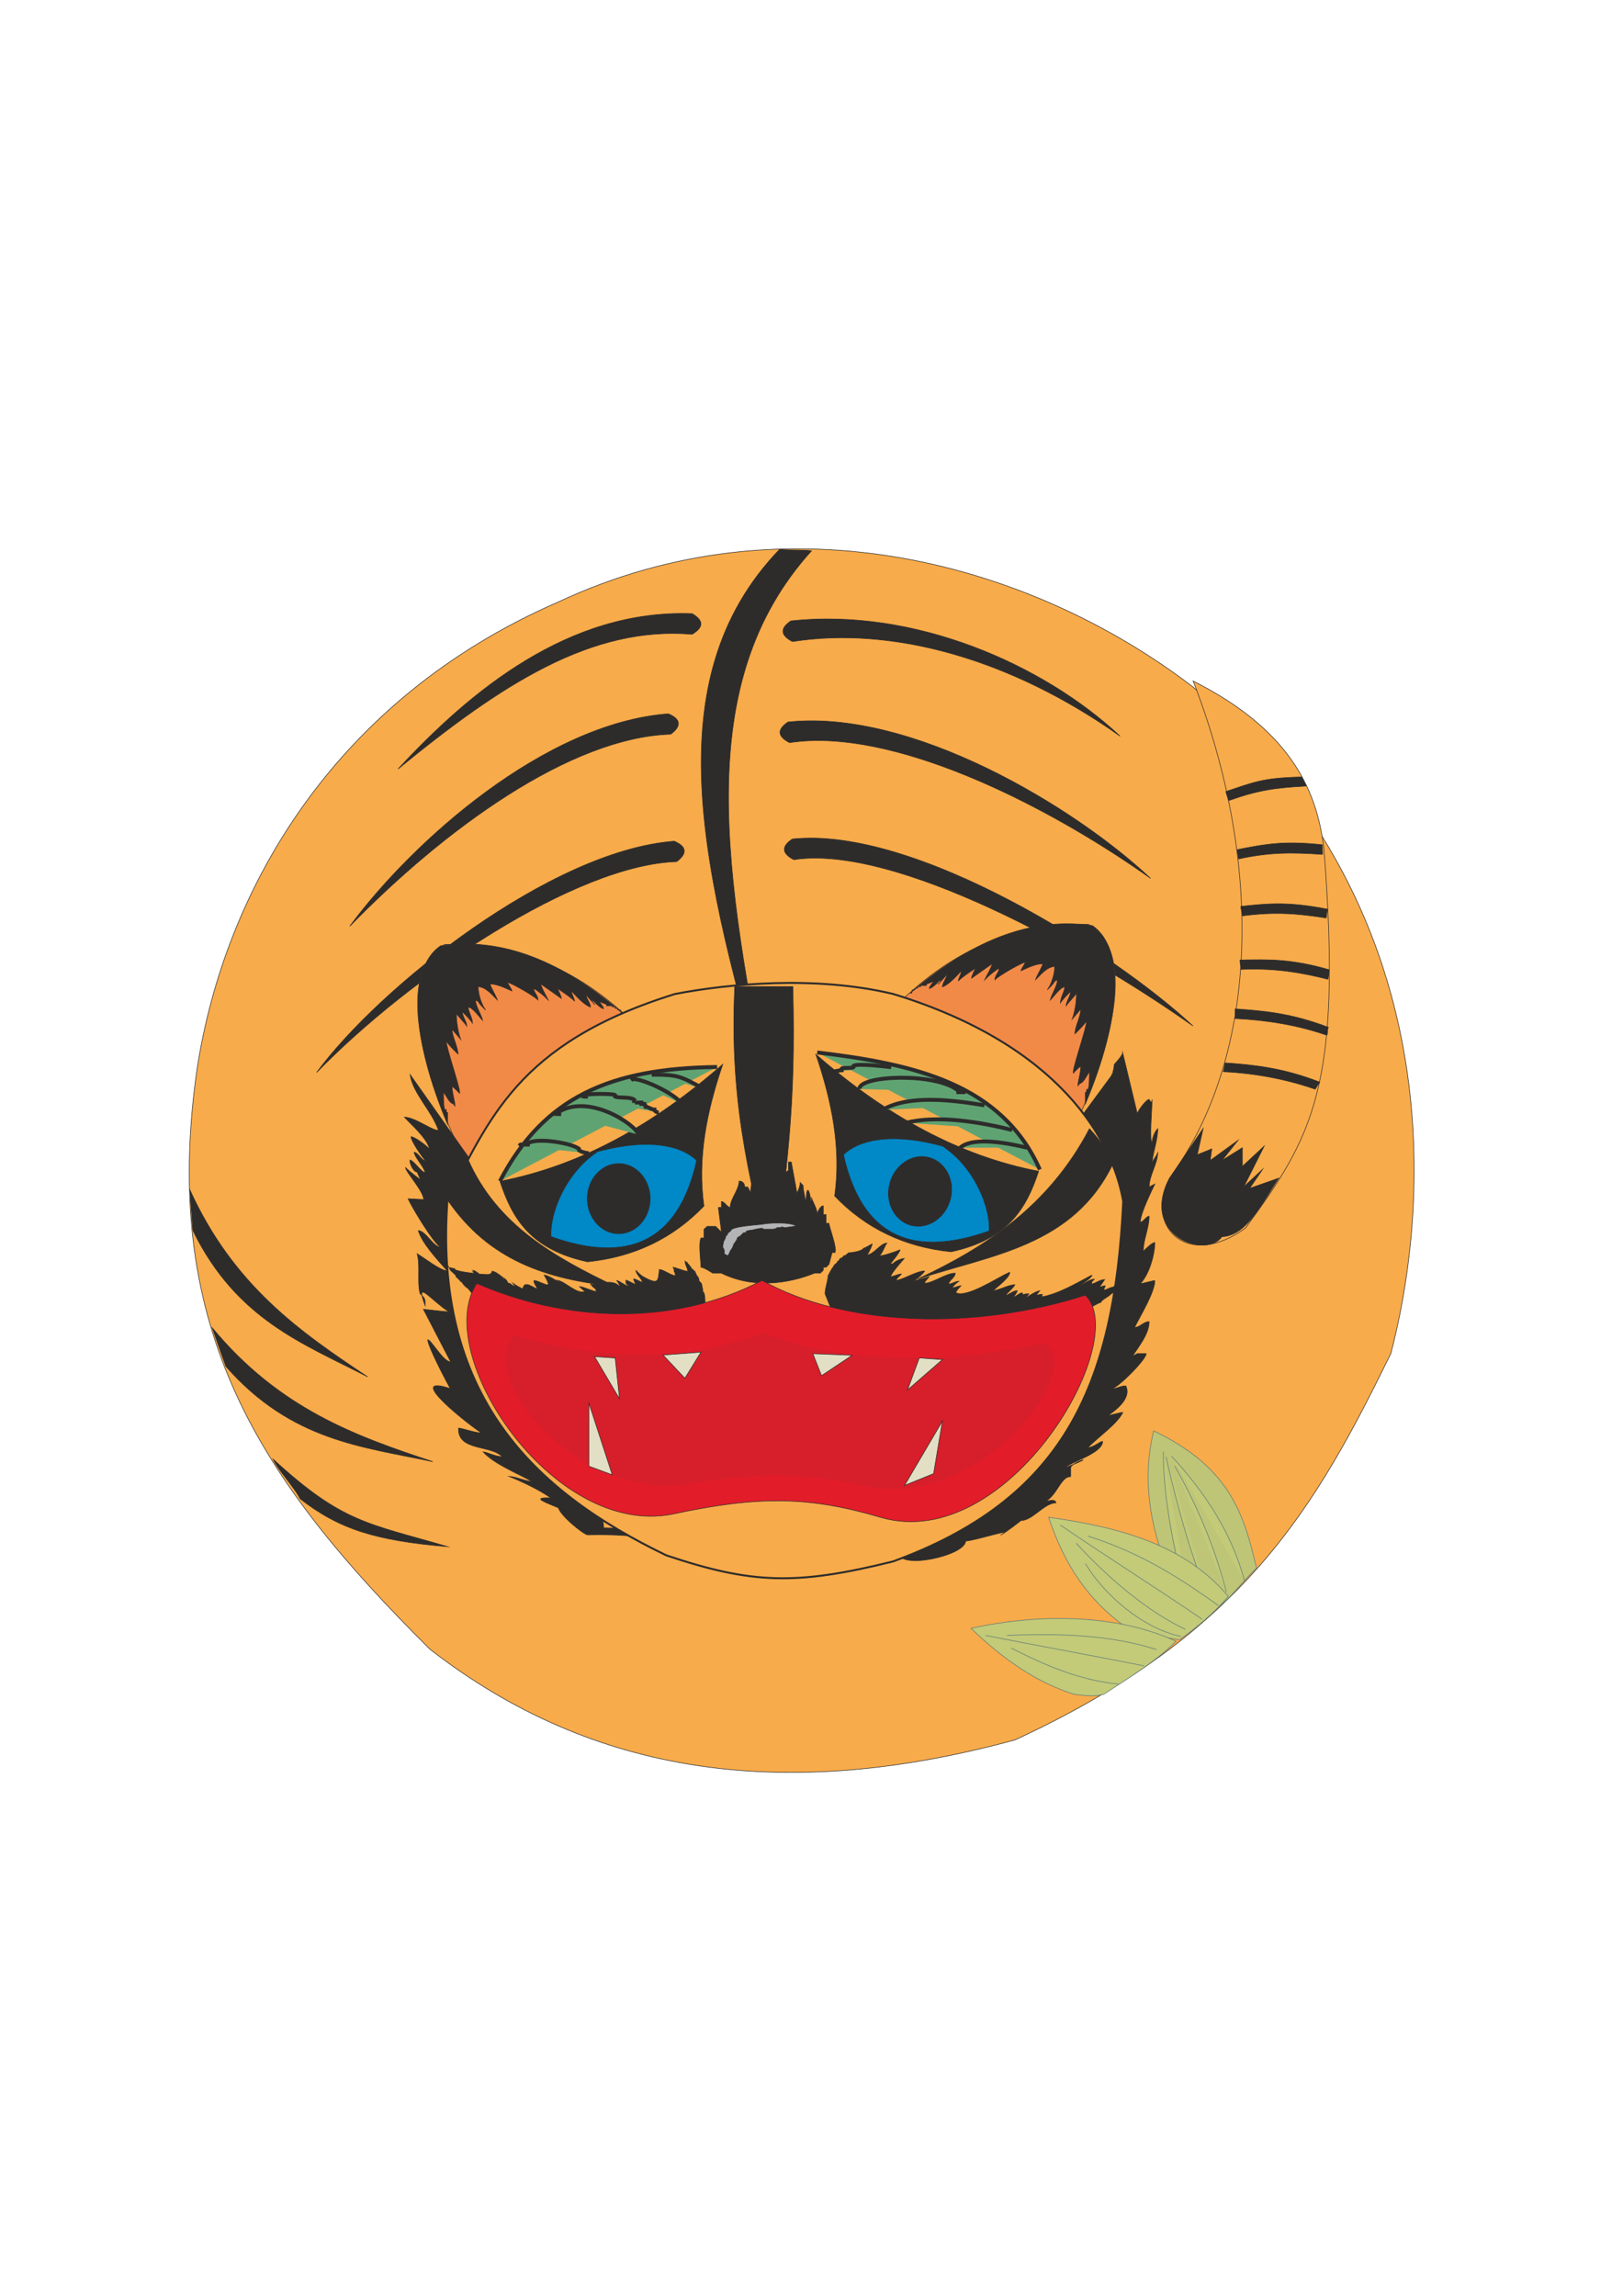 <?xml version="1.0" encoding="utf-8"?>
<!-- Created by UniConvertor 2.0rc4 (https://sk1project.net/) -->
<svg xmlns="http://www.w3.org/2000/svg" height="841.89pt" viewBox="0 0 595.276 841.89" width="595.276pt" version="1.1" xmlns:xlink="http://www.w3.org/1999/xlink" id="13bfa640-f613-11ea-b97d-dcc15c148e23">

<g>
	<g>
		<path style="stroke:#2d2c2b;stroke-width:0.216;stroke-miterlimit:10.433;fill:#f8ab4a;" d="M 437.534,251.889 C 379.214,207.249 289.574,181.041 204.686,220.785 122.894,256.353 82.286,325.905 72.206,392.505 58.598,488.049 95.966,543.417 157.67,604.761 217.862,651.561 288.71,660.849 372.302,638.025 457.046,598.929 483.038,551.481 510.11,496.401 522.134,450.609 536.606,337.209 437.534,251.889 L 437.534,251.889 Z" />
		<path style="stroke:#2d2c2b;stroke-width:0.216;stroke-miterlimit:10.433;fill:#f8ab4a;" d="M 437.606,249.729 C 471.014,266.577 483.11,287.529 485.63,311.937 492.398,398.625 481.31,416.769 456.83,450.321 435.662,465.729 419.678,450.105 428.966,432.033 462.806,385.809 462.806,314.457 437.606,249.729 L 437.606,249.729 Z" />
		<path style="stroke:#2d2c2b;stroke-width:0.216;stroke-miterlimit:10.433;fill:#2d2c2b;" d="M 285.902,201.489 C 239.75,249.513 257.246,319.857 282.734,406.401 265.454,319.425 253.646,250.665 297.638,201.993 294.47,201.561 289.142,201.849 285.902,201.489 L 285.902,201.489 Z" />
		<path style="stroke:#2d2c2b;stroke-width:0.216;stroke-miterlimit:10.433;fill:#2d2c2b;" d="M 253.862,225.033 C 208.502,223.305 172.286,253.617 146.006,281.985 184.166,250.737 216.998,229.497 253.862,232.593 258.182,230.001 258.11,227.481 253.862,225.033 L 253.862,225.033 Z" />
		<path style="stroke:#2d2c2b;stroke-width:0.216;stroke-miterlimit:10.433;fill:#2d2c2b;" d="M 290.078,227.697 C 335.222,222.801 382.598,243.537 410.822,269.961 370.574,241.449 327.158,229.569 290.654,235.257 286.19,232.953 286.046,230.433 290.078,227.697 L 290.078,227.697 Z" />
		<path style="stroke:#2d2c2b;stroke-width:0.216;stroke-miterlimit:10.433;fill:#2d2c2b;" d="M 288.998,264.777 C 334.142,259.881 393.758,295.593 421.982,322.089 381.734,293.577 326.078,266.649 289.574,272.337 285.11,270.033 284.966,267.513 288.998,264.777 L 288.998,264.777 Z" />
		<path style="stroke:#2d2c2b;stroke-width:0.216;stroke-miterlimit:10.433;fill:#2d2c2b;" d="M 290.582,307.689 C 335.726,302.793 409.31,349.809 437.534,376.233 397.286,347.721 327.662,309.561 291.158,315.249 286.694,312.945 286.55,310.425 290.582,307.689 L 290.582,307.689 Z" />
		<path style="stroke:#2d2c2b;stroke-width:0.216;stroke-miterlimit:10.433;fill:#2d2c2b;" d="M 245.15,261.753 C 199.862,265.137 151.262,308.553 128.294,339.657 162.71,304.305 209.006,270.393 246.014,269.241 250.046,266.217 249.686,263.697 245.15,261.753 L 245.15,261.753 Z" />
		<path style="stroke:#2d2c2b;stroke-width:0.216;stroke-miterlimit:10.433;fill:#2d2c2b;" d="M 247.31,308.481 C 202.022,311.865 139.022,362.121 116.126,393.297 150.47,357.945 211.166,317.121 248.174,315.969 252.206,312.945 251.846,310.425 247.31,308.481 L 247.31,308.481 Z" />
		<path style="stroke:#2d2c2b;stroke-width:0.216;stroke-miterlimit:10.433;fill:#2d2c2b;" d="M 428.966,432.033 C 417.878,452.985 442.142,461.841 448.19,453.489 457.262,453.129 462.734,441.393 468.998,432.033 L 458.342,435.777 463.094,428.793 456.182,435.201 463.67,420.297 455.678,427.713 455.678,420.873 448.19,425.553 454.094,418.137 443.87,425.553 444.446,421.305 439.118,423.465 441.278,413.817 C 437.174,419.937 433.07,425.985 428.966,432.033 L 428.966,432.033 Z" />
		<path style="stroke:#2d2c2b;stroke-width:0.216;stroke-miterlimit:10.433;fill:#2d2c2b;" d="M 449.342,389.769 C 459.854,390.489 470.51,391.569 484.046,396.825 483.47,397.617 482.894,398.553 482.39,399.417 471.806,395.745 460.574,393.585 448.694,393.009 448.91,391.929 449.126,390.849 449.342,389.769 L 449.342,389.769 Z" />
		<path style="stroke:#2d2c2b;stroke-width:0.216;stroke-miterlimit:10.433;fill:#2d2c2b;" d="M 453.086,369.969 C 463.598,370.689 473.678,371.553 487.214,376.737 486.638,377.601 487.214,378.753 486.638,379.617 476.054,375.945 464.822,374.073 453.014,373.497 453.158,372.345 452.87,371.049 453.086,369.969 L 453.086,369.969 Z" />
		<path style="stroke:#2d2c2b;stroke-width:0.216;stroke-miterlimit:10.433;fill:#2d2c2b;" d="M 454.814,352.041 C 465.398,351.825 473.678,351.609 487.574,355.641 L 487.07,359.097 C 476.198,356.361 466.982,354.993 455.102,355.497 455.174,354.345 454.742,353.049 454.814,352.041 L 454.814,352.041 Z" />
		<path style="stroke:#2d2c2b;stroke-width:0.216;stroke-miterlimit:10.433;fill:#2d2c2b;" d="M 455.102,332.385 C 465.614,331.233 472.67,330.657 486.854,333.393 L 486.422,336.633 C 475.406,334.905 467.486,334.329 455.678,335.841 455.678,334.689 455.102,333.465 455.102,332.385 L 455.102,332.385 Z" />
		<path style="stroke:#2d2c2b;stroke-width:0.216;stroke-miterlimit:10.433;fill:#2d2c2b;" d="M 453.734,311.577 C 464.102,309.561 470.582,308.265 484.982,309.777 L 485.054,313.305 C 473.894,312.585 465.974,312.441 454.31,314.961 454.238,313.881 453.806,312.657 453.734,311.577 L 453.734,311.577 Z" />
		<path style="stroke:#2d2c2b;stroke-width:0.216;stroke-miterlimit:10.433;fill:#2d2c2b;" d="M 449.63,290.265 C 459.638,286.953 463.022,285.225 477.422,284.937 L 479.078,288.249 C 467.918,288.897 461.798,289.617 450.638,293.577 450.35,292.497 449.846,291.345 449.63,290.265 L 449.63,290.265 Z" />
		<path style="stroke:#2d2c2b;stroke-width:0.216;stroke-miterlimit:10.433;fill:#2d2c2b;" d="M 69.614,436.281 C 85.598,471.417 110.006,488.409 134.846,504.897 111.446,492.801 86.75,483.945 70.766,451.257 70.334,446.289 69.974,441.249 69.614,436.281 L 69.614,436.281 Z" />
		<path style="stroke:#2d2c2b;stroke-width:0.216;stroke-miterlimit:10.433;fill:#2d2c2b;" d="M 77.822,486.897 C 102.446,516.633 130.454,526.641 158.75,536.001 132.974,530.529 106.838,528.369 82.862,501.081 81.134,496.329 79.478,491.577 77.822,486.897 L 77.822,486.897 Z" />
		<path style="stroke:#2d2c2b;stroke-width:0.216;stroke-miterlimit:10.433;fill:#2d2c2b;" d="M 100.142,535.065 C 125.558,558.393 134.63,558.537 164.222,567.177 137.942,564.945 124.478,560.841 110.078,549.609 107.846,545.145 102.302,539.601 100.142,535.065 L 100.142,535.065 Z" />
		<g>
			<path style="stroke:#2d2c2b;stroke-width:0.216;stroke-miterlimit:10.433;fill:#f28a47;" d="M 243.134,387.033 C 220.742,359.241 194.102,345.705 163.07,346.353 140.606,358.881 160.91,411.297 179.054,440.673 200.438,422.745 221.822,404.889 243.134,387.033 L 243.134,387.033 Z" />
			<path style="stroke:#2d2c2b;stroke-width:0.216;stroke-miterlimit:10.433;fill:#2d2c2b;" d="M 228.302,371.553 C 209.87,355.713 187.334,343.041 161.558,346.857 149.462,355.137 151.046,381.273 164.15,412.233 L 164.15,407.985 163.646,407.985 C 164.15,407.985 163.646,407.985 163.646,406.905 L 163.142,406.905 C 162.638,405.825 162.638,401.577 162.638,400.497 163.646,401.577 164.798,404.745 166.382,404.745 166.382,405.825 166.886,404.745 166.886,405.825 166.886,403.665 165.806,401.001 165.806,398.337 165.806,398.337 168.47,400.497 168.47,401.001 169.55,401.001 163.646,384.369 163.646,381.705 164.15,382.785 166.886,385.449 167.966,386.529 167.966,383.865 165.806,380.121 165.806,377.457 L 168.974,381.129 C 167.966,378.465 167.39,374.721 167.39,371.553 167.39,372.057 170.63,375.225 171.206,376.305 171.206,374.721 169.55,372.633 169.55,370.977 170.63,372.057 172.79,374.217 173.294,375.225 173.294,373.137 171.71,370.977 171.71,369.321 173.294,369.321 175.958,373.137 177.038,374.217 176.534,372.057 174.374,368.817 174.374,366.729 L 175.382,367.233 C 175.958,368.313 177.038,369.321 178.118,370.401 176.534,368.313 175.382,364.497 175.382,361.833 178.118,361.833 180.782,365.073 182.438,366.729 181.862,365.073 180.206,362.409 179.702,360.825 182.438,360.825 185.534,362.409 187.766,363.417 187.766,362.913 186.614,361.329 186.11,360.249 187.19,360.249 195.758,365.073 197.342,366.729 197.342,365.073 195.758,363.993 195.758,362.409 197.342,363.417 199.502,365.073 201.086,366.729 200.582,365.649 198.35,361.833 198.35,360.825 L 205.91,366.153 C 205.91,365.649 204.83,362.913 204.254,362.409 205.334,362.913 210.734,366.729 210.734,367.233 210.734,366.153 209.582,364.497 209.582,363.417 211.238,365.073 213.902,368.313 216.566,369.321 216.566,367.737 214.91,366.153 214.91,364.497 214.91,365.073 217.646,367.737 218.15,368.313 217.646,368.313 217.142,366.729 217.142,366.153 217.142,366.729 220.31,369.897 221.39,369.897 221.39,369.321 219.734,367.233 219.734,367.233 L 222.47,368.313 222.47,368.817 224.558,368.817 224.558,369.321 C 224.558,368.817 224.558,369.321 225.638,369.321 L 225.638,369.897 C 225.638,369.321 225.638,369.897 226.646,369.897 L 226.646,370.401 227.798,370.401 C 226.646,370.401 227.798,370.401 227.798,371.553 L 228.302,371.553 Z" />
		</g>
		<g>
			<path style="stroke:#2d2c2b;stroke-width:0.216;stroke-miterlimit:10.433;fill:#f28a47;" d="M 319.094,379.617 C 341.486,351.825 368.126,338.289 399.158,338.937 421.622,351.465 401.318,403.881 383.174,433.257 361.79,415.401 340.406,397.473 319.094,379.617 L 319.094,379.617 Z" />
			<path style="stroke:#2d2c2b;stroke-width:0.216;stroke-miterlimit:10.433;fill:#2d2c2b;" d="M 333.926,364.137 C 352.358,348.297 374.894,335.625 400.67,339.441 412.766,347.721 411.182,373.857 398.078,404.817 L 398.078,400.569 398.582,400.569 C 398.078,400.569 398.582,400.569 398.582,399.489 L 399.086,399.489 C 399.59,398.409 399.59,394.161 399.59,393.081 398.582,394.161 397.43,397.329 395.846,397.329 395.846,398.409 395.342,397.329 395.342,398.409 395.342,396.249 396.422,393.585 396.422,390.921 396.422,390.921 393.758,393.081 393.758,393.585 392.678,393.585 398.582,376.953 398.582,374.289 398.078,375.369 395.342,378.033 394.262,379.113 394.262,376.449 396.422,372.705 396.422,370.041 L 393.254,373.713 C 394.262,371.049 394.838,367.305 394.838,364.137 394.838,364.641 391.598,367.809 391.022,368.889 391.022,367.305 392.678,365.217 392.678,363.561 391.598,364.641 389.438,366.801 388.934,367.809 388.934,365.721 390.518,363.561 390.518,361.905 388.934,361.905 386.27,365.721 385.19,366.801 385.694,364.641 387.854,361.401 387.854,359.313 L 386.846,359.817 C 386.27,360.897 385.19,361.905 384.11,362.985 385.694,360.897 386.846,357.081 386.846,354.417 384.11,354.417 381.446,357.657 379.79,359.313 380.366,357.657 382.022,354.993 382.526,353.409 379.79,353.409 376.694,354.993 374.462,356.001 374.462,355.497 375.614,353.913 376.118,352.833 375.038,352.833 366.47,357.657 364.886,359.313 364.886,357.657 366.47,356.577 366.47,354.993 364.886,356.001 362.726,357.657 361.142,359.313 361.646,358.233 363.878,354.417 363.878,353.409 L 356.318,358.737 C 356.318,358.233 357.398,355.497 357.974,354.993 356.894,355.497 351.494,359.313 351.494,359.817 351.494,358.737 352.646,357.081 352.646,356.001 350.99,357.657 348.326,360.897 345.662,361.905 345.662,360.321 347.318,358.737 347.318,357.081 347.318,357.657 344.582,360.321 344.078,360.897 344.582,360.897 345.086,359.313 345.086,358.737 345.086,359.313 341.918,362.481 340.838,362.481 340.838,361.905 342.494,359.817 342.494,359.817 L 339.758,360.897 339.758,361.401 337.67,361.401 337.67,361.905 C 337.67,361.401 337.67,361.905 336.59,361.905 L 336.59,362.481 C 336.59,361.905 336.59,362.481 335.582,362.481 L 335.582,362.985 334.43,362.985 C 335.582,362.985 334.43,362.985 334.43,364.137 L 333.926,364.137 Z" />
		</g>
		<path style="stroke:#2d2c2b;stroke-width:0.216;stroke-miterlimit:10.433;fill:#2d2c2b;" d="M 174.374,427.929 L 150.398,394.017 C 151.478,401.145 158.318,407.193 160.838,414.537 157.958,414.393 152.558,409.857 148.31,409.641 150.974,412.593 156.446,417.129 157.598,421.449 156.302,420.009 152.198,416.913 150.758,416.841 150.686,418.281 154.646,424.113 156.086,425.625 154.646,425.625 153.278,422.601 151.91,422.529 151.838,424.041 155.942,428.505 155.87,429.945 154.43,429.873 151.766,425.481 150.326,425.409 150.254,426.777 151.622,429.729 152.99,429.801 L 154.286,432.681 C 154.286,432.681 150.182,429.657 148.742,428.145 148.67,429.585 155.51,437.001 155.366,439.881 L 149.678,439.593 C 150.974,442.545 158.894,455.793 161.63,457.377 158.822,457.233 156.23,451.401 153.422,451.257 154.646,455.577 159.974,461.553 164.078,466.017 161.27,465.873 155.726,461.337 152.99,459.753 154.214,464.145 152.918,470.049 154.07,474.369 155.51,475.881 156.086,475.953 155.942,478.833 152.126,468.609 157.742,476.529 164.654,481.065 161.774,480.921 156.734,480.201 155.294,480.129 L 165.302,499.425 C 162.422,499.281 158.246,491.361 156.878,491.289 156.734,494.241 171.206,521.097 166.022,509.505 146.222,502.593 173.87,523.977 176.678,525.489 173.798,525.345 169.622,523.761 168.182,523.689 167.75,532.257 180.134,529.737 184.166,534.201 181.358,534.057 178.622,532.473 177.182,532.401 181.214,536.865 189.638,540.177 195.11,543.273 192.302,543.129 189.566,541.545 186.686,541.401 190.862,543.057 197.846,546.297 202.022,549.321 192.014,548.889 204.686,552.273 210.23,555.441 208.862,553.929 206.126,552.345 204.686,552.273 204.542,555.153 214.118,562.785 215.558,562.857 215.558,562.857 234.998,562.209 239.102,565.233 L 239.03,566.673 C 239.102,565.233 239.03,566.673 241.838,566.817 L 241.766,568.257 C 243.134,568.329 251.63,570.201 251.558,571.569 244.43,571.209 235.07,560.769 227.87,560.481 227.87,560.481 222.758,560.265 221.39,560.265 221.606,555.945 217.862,553.353 217.574,550.257 L 210.518,549.753 C 186.398,517.641 179.774,466.233 174.374,427.929 L 174.374,427.929 Z" />
		<path style="stroke:#2d2c2b;stroke-width:0.216;stroke-miterlimit:10.433;fill:#2d2c2b;" d="M 345.59,553.281 C 345.59,552.201 339.182,560.841 338.102,560.841 338.102,562.929 329.606,569.337 329.606,569.337 329.606,575.817 354.158,570.417 354.158,565.089 357.398,565.089 373.382,559.761 366.974,562.929 369.134,561.849 374.462,557.601 374.462,557.601 L 374.462,557.601 C 378.71,557.601 383.03,551.121 387.278,551.121 387.278,549.033 381.95,551.121 380.87,551.121 387.278,551.121 388.358,541.473 392.678,541.473 L 392.678,538.305 C 392.678,536.145 404.414,532.905 390.446,538.305 392.678,536.145 404.414,532.905 404.414,528.585 403.334,528.585 401.174,530.817 399.014,530.817 403.334,526.497 409.742,522.177 411.83,517.929 410.822,517.929 407.582,519.009 406.502,519.009 409.742,516.777 415.07,512.529 412.91,508.209 410.822,508.209 409.742,509.289 407.582,509.289 409.742,509.289 420.398,498.561 420.398,496.401 L 417.158,496.401 415.07,497.481 C 415.07,499.641 413.99,497.481 413.99,499.641 416.15,495.393 421.478,489.993 421.478,484.665 419.318,484.665 418.238,486.753 416.15,486.753 418.238,482.505 423.566,473.865 423.566,469.617 422.558,469.617 419.318,470.697 418.238,470.697 421.478,467.457 423.566,459.969 423.566,455.649 422.558,455.649 420.398,457.809 419.318,458.889 419.318,454.569 421.478,450.321 421.478,446.001 420.398,446.001 419.318,448.161 418.238,448.161 418.238,444.921 422.558,436.353 423.566,434.193 L 421.478,435.273 C 421.478,431.025 424.646,426.705 424.646,422.457 424.646,423.537 422.558,425.625 422.558,426.705 422.558,423.537 424.646,418.209 424.646,413.889 423.566,414.969 422.558,417.129 422.558,419.289 421.478,418.209 422.558,406.401 422.558,403.161 422.558,405.321 421.478,403.161 421.478,403.161 420.398,403.161 417.158,407.481 417.158,408.489 L 411.758,386.025 C 411.758,387.105 408.662,390.345 408.662,390.345 408.662,392.433 407.51,394.665 408.662,392.433 408.662,392.433 407.51,394.665 407.51,394.665 L 394.19,412.737 C 393.614,467.313 377.846,515.553 345.59,553.281 L 345.59,553.281 Z" />
		<path style="stroke:#2d2c2b;stroke-width:0.72;stroke-miterlimit:10.433;fill:#f8ab4a;" d="M 164.15,439.521 C 179.342,411.369 189.278,382.569 247.598,364.497 267.038,360.753 299.078,357.657 327.59,364.497 388.862,383.217 408.158,418.353 411.974,440.601 408.734,509.649 389.15,549.969 327.59,572.577 292.022,581.433 275.678,580.857 244.358,570.345 195.542,546.801 158.75,511.521 164.15,439.521 L 164.15,439.521 Z" />
		<path style="stroke:#2d2c2b;stroke-width:0.216;stroke-miterlimit:10.433;fill:#2d2c2b;" d="M 269.486,361.761 C 267.686,400.785 273.374,428.361 283.886,467.961 288.278,427.641 292.022,407.769 290.798,361.761 283.67,361.761 276.614,361.761 269.486,361.761 L 269.486,361.761 Z" />
		<path style="stroke:#2d2c2b;stroke-width:0.216;stroke-miterlimit:10.433;fill:#2d2c2b;" d="M 171.638,425.121 L 164.15,440.025 C 179.342,462.345 200.87,469.185 225.638,471.705 203.39,461.049 182.222,449.241 171.638,425.121 L 171.638,425.121 Z" />
		<path style="stroke:#2d2c2b;stroke-width:0.216;stroke-miterlimit:10.433;fill:#2d2c2b;" d="M 298.718,466.881 C 289.502,470.625 276.398,472.713 264.59,466.881 L 261.422,466.881 C 261.422,466.881 258.182,464.721 257.102,464.721 257.102,462.561 256.094,456.153 257.102,453.993 L 258.182,453.993 258.182,450.825 259.334,449.745 262.502,449.745 264.59,451.833 C 264.59,450.825 263.51,443.841 263.51,442.761 L 264.59,442.761 264.59,440.601 C 265.742,440.601 266.75,442.761 267.83,442.761 267.83,439.593 271.07,436.353 271.07,433.113 273.158,433.113 273.158,435.273 273.158,435.273 L 274.238,435.273 275.318,437.361 C 275.318,434.193 277.478,422.889 279.566,420.801 L 280.646,420.801 281.726,429.297 C 283.886,429.297 283.886,436.785 285.974,436.785 L 285.974,432.537 C 287.054,432.537 288.134,429.297 289.214,429.297 L 289.214,426.129 290.222,426.129 292.382,437.937 C 292.382,436.785 293.462,435.705 293.462,433.617 L 294.542,434.697 C 294.542,436.785 295.622,440.025 295.622,442.185 295.622,431.457 297.638,437.937 297.638,444.345 L 297.638,439.017 C 297.638,440.025 299.798,443.265 299.798,445.425 299.798,444.345 300.878,442.185 301.958,442.185 L 301.958,445.425 302.966,445.425 302.966,448.593 304.046,448.593 C 304.046,449.745 307.286,458.313 306.206,459.321 L 305.198,459.321 304.046,463.641 302.966,464.721 301.958,464.721 301.958,465.801 300.878,466.881 296.63,466.881 C 296.63,465.801 296.63,466.881 298.718,466.881 L 298.718,466.881 Z" />
		<path style="stroke:#2d2c2b;stroke-width:0.216;stroke-miterlimit:10.433;fill:#b2b4b6;" d="M 265.094,457.233 C 265.094,456.441 265.382,455.865 265.382,455.073 265.886,455.073 266.174,453.129 266.462,452.913 L 266.75,452.913 266.75,452.409 C 266.966,452.409 267.254,451.905 267.254,451.545 266.966,452.409 267.254,451.905 267.758,451.545 L 268.046,451.329 C 268.046,449.673 278.198,449.169 279.494,448.953 281.942,448.377 290.51,448.089 292.094,449.673 290.726,449.673 288.854,450.177 287.558,450.177 287.558,449.961 286.766,449.961 286.478,449.961 L 286.478,450.177 284.894,450.177 284.894,450.537 284.03,450.537 284.03,450.753 279.854,450.753 279.854,450.537 C 279.278,450.177 276.038,451.041 276.038,451.041 275.534,451.041 273.95,451.329 273.662,451.545 L 273.662,451.905 C 273.374,452.121 272.294,451.905 272.294,452.625 271.79,452.625 271.574,453.489 270.998,453.489 L 270.71,453.705 270.422,453.993 C 270.422,454.281 269.918,455.361 269.702,455.361 269.702,455.577 269.342,456.081 269.126,456.081 L 269.126,456.657 268.838,456.657 C 269.126,456.657 268.838,456.657 268.838,457.233 L 268.622,457.233 C 268.838,457.233 268.622,457.233 268.622,457.737 L 268.334,457.737 C 268.622,457.737 268.334,457.737 268.334,458.313 L 268.046,458.313 C 268.046,458.529 267.254,459.897 267.254,460.113 L 266.966,460.401 266.75,460.401 C 266.75,460.401 265.886,459.897 265.67,459.897 L 265.67,458.313 265.382,458.313 C 265.67,458.313 265.382,458.313 265.382,457.737 L 265.094,457.737 265.094,457.233 Z" />
		<path style="stroke:#2d2c2b;stroke-width:0.216;stroke-miterlimit:10.433;fill:#2d2c2b;" d="M 302.606,474.441 C 302.606,472.209 303.686,469.833 303.686,467.889 303.686,467.889 305.27,464.721 305.774,464.433 305.774,463.641 307.142,463.353 307.142,462.633 307.358,462.633 307.934,462.057 307.934,461.769 L 308.222,461.481 308.438,461.265 C 308.222,461.481 308.438,461.265 309.014,461.265 309.014,460.689 309.59,460.689 309.59,460.401 309.014,460.689 309.59,460.689 310.094,460.401 310.094,460.185 311.174,459.681 311.174,459.393 312.47,459.393 316.214,458.817 316.718,457.737 317.87,457.449 319.094,456.441 319.958,456.153 319.958,456.441 318.374,460.185 317.87,460.185 320.462,460.185 322.91,455.865 325.286,455.865 324.494,456.729 323.414,460.401 322.334,460.401 322.91,460.977 329.03,458.817 330.11,458.313 330.11,459.105 326.87,463.137 326.366,463.641 326.366,463.641 327.158,463.353 327.662,463.353 327.95,462.633 330.614,461.481 331.694,461.481 330.614,462.633 326.654,467.169 326.654,468.177 327.374,468.177 329.606,467.169 330.614,467.169 330.326,467.673 328.742,468.753 328.742,469.545 331.694,469.041 336.23,466.089 339.11,466.089 339.11,466.593 335.438,469.833 334.646,470.121 336.23,469.257 339.11,468.753 340.766,468.177 340.478,468.753 339.11,469.833 339.11,470.625 342.638,470.337 346.886,466.881 350.342,466.881 350.342,468.537 347.966,469.545 347.966,470.841 349.262,470.841 350.342,469.833 351.71,469.833 350.918,470.337 349.622,471.489 349.262,472.209 350.342,472.209 351.71,471.489 352.502,471.489 351.998,471.993 350.63,473.289 350.63,474.081 354.662,476.025 365.822,468.537 369.638,466.881 369.638,466.881 370.142,466.593 370.358,466.593 370.358,468.537 365.606,471.993 364.238,473.289 366.686,473.073 369.854,471.129 372.23,471.129 371.51,472.497 369.638,473.793 368.774,475.161 370.142,474.657 371.726,473.289 373.094,473.289 373.094,473.793 372.014,475.449 371.51,475.665 372.518,475.665 373.886,474.081 374.966,474.081 375.686,476.745 373.094,474.441 377.342,474.441 377.054,475.161 375.686,476.241 374.966,476.745 376.838,475.665 379.214,473.793 381.374,473.289 376.838,479.481 377.054,474.657 382.382,474.657 376.838,479.481 377.054,474.657 382.382,475.161 382.166,475.161 381.878,475.665 381.59,475.665 388.07,474.657 395.198,470.337 400.31,467.673 L 400.526,467.673 C 399.806,469.257 396.854,470.337 396.278,471.705 397.07,470.841 400.022,469.041 401.39,469.041 401.39,469.041 400.814,469.833 400.526,469.833 400.526,470.337 400.31,470.625 400.31,470.841 401.39,470.841 403.478,469.257 404.846,469.257 404.558,469.257 404.558,469.545 404.558,469.257 404.558,469.257 404.558,469.545 405.134,469.257 L 403.262,471.993 C 403.766,471.993 404.558,471.489 405.35,471.489 405.35,471.993 404.846,472.497 404.846,473.073 405.854,473.073 407.222,471.993 408.302,471.993 408.302,471.489 411.254,471.129 411.254,470.625 411.542,470.625 412.046,470.625 412.046,470.337 L 412.046,470.841 C 411.254,470.841 408.806,474.081 407.51,474.441 407.222,475.161 403.766,476.745 403.766,477.609 403.262,477.609 401.606,478.617 400.814,478.977 395.99,480.561 387.71,483.801 382.67,483.801 382.958,483.513 383.462,482.937 383.75,482.937 L 333.782,489.705 305.486,481.569 302.606,474.441 Z" />
		<path style="stroke:#2d2c2b;stroke-width:0.216;stroke-miterlimit:10.433;fill:#2d2c2b;" d="M 254.654,486.753 C 258.47,487.185 259.262,476.241 258.11,473.937 L 257.894,473.937 C 257.678,473.289 257.678,470.913 256.886,470.841 257.678,473.289 257.678,470.913 256.958,470.265 256.382,470.193 256.31,469.113 256.31,468.825 L 256.022,468.753 C 256.094,468.537 256.166,468.033 255.59,467.961 255.59,467.457 254.942,466.809 254.942,466.233 254.438,466.233 254.222,465.369 253.718,465.297 L 253.502,465.009 C 253.502,464.721 253.286,464.433 252.998,464.433 253.07,463.857 252.71,464.361 252.782,463.785 252.494,463.785 252.062,463.209 252.062,462.921 251.774,462.921 251.27,462.633 251.27,462.273 251.126,463.641 252.35,465.153 252.206,466.233 250.55,466.017 248.03,464.865 246.878,464.721 247.094,465.081 247.31,465.657 247.238,466.161 247.526,466.521 247.742,467.313 247.67,467.817 245.798,467.601 243.71,465.729 241.838,465.513 241.334,469.761 241.694,471.417 235.79,468.105 234.998,467.673 233.846,466.449 233.27,465.873 233.126,467.169 235.646,469.113 235.574,470.193 234.71,470.049 233.486,469.113 232.406,468.969 232.334,469.257 232.766,470.337 233.342,470.409 232.334,469.257 232.766,470.337 233.27,470.985 232.19,470.841 230.678,469.617 229.526,469.473 229.526,469.977 229.67,470.553 229.67,470.841 229.958,470.841 230.246,471.129 230.462,471.417 229.886,471.993 227.366,469.689 226.214,469.617 226.502,469.905 227.438,471.345 227.366,471.921 224.702,468.609 219.734,471.273 216.494,470.913 216.782,470.913 217.718,472.425 218.222,472.425 218.438,472.713 218.654,473.289 218.87,473.649 216.71,473.361 214.694,472.065 212.534,471.777 213.038,472.353 213.974,473.073 214.55,473.649 211.382,474.657 207.278,469.833 204.326,469.473 204.83,469.761 206.054,471.057 206.054,471.273 205.046,470.049 201.23,467.745 199.574,467.529 200.006,468.465 201.23,470.193 201.086,471.201 199.214,470.985 197.702,469.761 195.83,469.545 195.686,470.553 196.838,471.777 197.054,472.641 195.974,472.569 192.23,469.113 191.798,472.569 191.006,472.497 188.99,471.129 187.982,470.481 188.198,470.769 188.702,471.345 188.99,471.417 188.918,471.993 187.118,470.913 187.118,470.697 186.83,470.625 186.038,470.553 186.11,470.049 L 185.894,469.761 185.678,469.401 C 182.726,468.249 183.23,468.609 185.102,468.825 L 185.39,469.113 C 184.094,468.393 182.15,466.305 180.494,466.161 180.206,468.465 176.102,466.665 175.958,467.457 180.206,468.465 176.102,466.665 176.462,467.529 175.454,467.169 174.518,465.945 173.366,465.801 175.454,467.169 174.518,465.945 173.366,466.305 173.582,466.377 173.87,466.665 173.87,466.953 173.006,466.881 167.606,466.233 166.814,465.513 L 166.886,465.297 164.51,464.721 C 164.51,464.217 164.222,464.721 164.294,464.217 L 164.294,464.217 164.51,464.505 164.51,464.721 164.726,464.793 164.942,465.081 C 164.87,466.161 167.462,467.241 167.318,468.321 167.894,468.393 168.038,469.257 168.614,469.329 168.542,469.833 168.902,469.329 168.83,469.833 169.046,469.905 169.334,470.193 169.55,470.193 169.478,470.697 170.342,471.129 170.27,471.417 170.558,471.417 170.774,471.705 170.774,471.921 171.854,472.065 173.15,474.945 174.23,475.089 174.158,475.593 174.518,475.089 174.446,475.593 174.158,475.593 174.518,475.089 175.022,475.665 174.95,476.025 175.67,476.385 175.67,476.601 177.038,476.745 177.974,478.473 179.342,478.617 L 179.774,478.977 180.854,479.697 180.782,479.913 181.358,479.985 C 181.286,480.273 181.502,480.561 181.79,480.561 L 237.662,491.721 254.654,486.753 Z" />
		<g>
			<path style="stroke:#2d2c2b;stroke-width:0.216;stroke-miterlimit:10.433;fill:#e31c2a;" d="M 174.878,470.625 C 206.126,484.305 246.014,487.041 279.494,469.545 309.662,486.393 357.038,488.121 398.078,474.945 415.286,491.649 369.998,569.697 323.342,556.521 296.558,548.601 278.198,548.457 246.374,555.297 202.454,563.721 158.03,496.257 174.878,470.625 L 174.878,470.625 Z" />
			<path style="fill:#d61f2a;" d="M 188.774,489.489 C 216.062,498.345 250.766,500.145 279.998,488.769 306.278,499.641 347.606,500.865 383.318,492.297 398.366,503.097 358.91,553.569 318.158,545.073 294.83,539.961 278.846,539.889 251.126,544.281 212.822,549.753 174.086,506.049 188.774,489.489 L 188.774,489.489 Z" />
		</g>
		<path style="stroke:#2d2c2b;stroke-width:0.216;stroke-miterlimit:10.433;fill:#2d2c2b;" d="M 399.59,413.889 C 384.47,442.761 360.782,457.665 336.59,469.041 363.662,460.113 393.83,457.017 408.374,426.417 406.214,422.025 403.55,418.281 399.59,413.889 L 399.59,413.889 Z" />
		<path style="stroke:#2d2c2b;stroke-width:0.216;stroke-miterlimit:10.433;fill:#e2dfc4;" d="M 218.078,497.481 L 227.222,512.961 225.638,497.985 218.078,497.481 Z" />
		<path style="stroke:#2d2c2b;stroke-width:0.216;stroke-miterlimit:10.433;fill:#e2dfc4;" d="M 257.102,495.825 L 251.198,505.401 243.206,496.905 257.102,495.825 Z" />
		<path style="stroke:#2d2c2b;stroke-width:0.216;stroke-miterlimit:10.433;fill:#e2dfc4;" d="M 298.142,496.401 L 301.31,504.465 312.542,496.977 298.142,496.401 Z" />
		<path style="stroke:#2d2c2b;stroke-width:0.216;stroke-miterlimit:10.433;fill:#e2dfc4;" d="M 337.166,497.985 L 332.846,509.721 345.662,498.561 337.166,497.985 Z" />
		<path style="stroke:#2d2c2b;stroke-width:0.216;stroke-miterlimit:10.433;fill:#e2dfc4;" d="M 215.99,537.657 L 215.99,514.545 224.558,540.825 215.99,537.657 Z" />
		<path style="stroke:#2d2c2b;stroke-width:0.216;stroke-miterlimit:10.433;fill:#e2dfc4;" d="M 331.766,544.713 L 345.662,521.097 342.422,540.393 331.766,544.713 Z" />
		<path style="stroke:#2d2c2b;stroke-width:0.216;stroke-miterlimit:10.433;fill:#2d2c2b;" d="M 265.094,390.273 C 239.318,412.881 212.246,427.641 183.374,433.185 187.694,446.217 194.102,458.097 215.486,462.705 232.622,460.977 246.878,454.065 258.182,442.257 255.734,424.761 259.19,407.553 265.094,390.273 L 265.094,390.273 Z" />
		<path style="stroke:#2d2c2b;stroke-width:0.216;stroke-miterlimit:10.433;fill:#2d2c2b;" d="M 299.222,386.601 C 324.998,409.209 352.07,423.969 380.942,429.513 376.622,442.545 370.214,454.425 348.83,459.033 331.694,457.305 317.438,450.393 306.134,438.585 308.582,421.089 305.126,403.881 299.222,386.601 L 299.222,386.601 Z" />
		<path style="stroke:#2d2c2b;stroke-width:0.216;stroke-miterlimit:10.433;fill:#0088c7;" d="M 255.518,425.553 C 250.694,420.657 239.102,416.913 219.158,422.313 206.846,430.593 201.59,445.641 202.094,453.489 230.246,463.497 248.822,455.577 255.518,425.553 L 255.518,425.553 Z" />
		<path style="stroke:#2d2c2b;stroke-width:0.216;stroke-miterlimit:10.433;fill:#0088c7;" d="M 309.374,423.465 C 314.198,418.569 325.79,414.825 345.734,420.297 358.046,428.505 363.302,443.553 362.798,451.401 334.646,461.409 316.07,453.489 309.374,423.465 L 309.374,423.465 Z" />
		<path style="stroke:#2d2c2b;stroke-width:0.216;stroke-miterlimit:10.433;fill:#2d2c2b;" d="M 226.934,426.705 C 233.27,426.705 238.454,432.465 238.454,439.521 238.454,446.649 233.27,452.409 226.934,452.409 220.598,452.409 215.414,446.649 215.414,439.521 215.414,432.465 220.598,426.705 226.934,426.705 L 226.934,426.705 Z" />
		<path style="stroke:#2d2c2b;stroke-width:0.216;stroke-miterlimit:10.433;fill:#2d2c2b;" d="M 340.766,424.473 C 334.718,422.817 328.238,427.065 326.366,433.905 324.494,440.745 328.022,447.657 334.07,449.313 340.19,450.969 346.67,446.721 348.542,439.881 350.414,433.041 346.886,426.129 340.766,424.473 L 340.766,424.473 Z" />
		<path style="stroke:#2d2c2b;stroke-width:1.44;stroke-miterlimit:10.433;fill:#60a372;" d="M 183.374,433.113 C 199.43,402.369 223.766,391.713 263.006,391.281" />
		<path style="stroke:#2d2c2b;stroke-width:1.44;stroke-miterlimit:10.433;fill:#60a372;" d="M 299.726,385.953 C 335.006,390.129 367.334,397.329 381.374,428.865" />
		<path style="stroke:#2d2c2b;stroke-width:1.44;stroke-miterlimit:10.433;fill:#60a372;" d="M 258.182,399.417 C 249.542,394.377 248.03,394.089 239.03,394.089 L 240.11,394.089" />
		<path style="stroke:#2d2c2b;stroke-width:1.44;stroke-miterlimit:10.433;fill:#60a372;" d="M 250.118,404.817 C 247.598,401.145 236.222,395.673 232.046,395.673 L 231.47,396.177" />
		<path style="stroke:#2d2c2b;stroke-width:1.44;stroke-miterlimit:10.433;fill:#60a372;" d="M 241.622,407.985 C 241.046,407.985 240.038,407.481 240.038,406.905 238.958,406.905 237.878,405.897 236.87,405.897 236.87,404.817 236.294,405.897 236.294,404.817 L 235.214,404.817 235.214,404.313 233.63,404.313 233.63,403.737 C 233.63,404.313 233.63,403.737 232.55,403.737 L 232.55,403.233 C 230.966,402.153 227.222,402.729 225.638,402.153 L 225.638,401.577 C 225.062,401.001 215.486,401.001 214.91,401.577 L 214.91,402.153 213.902,402.153 213.902,402.729" />
		<path style="stroke:#2d2c2b;stroke-width:1.44;stroke-miterlimit:10.433;fill:#60a372;" d="M 234.134,416.049 C 233.558,412.809 215.486,399.993 203.75,408.489 L 205.838,408.561" />
		<path style="stroke:#2d2c2b;stroke-width:1.44;stroke-miterlimit:10.433;fill:#60a372;" d="M 215.99,422.889 C 214.91,422.889 212.822,422.313 212.318,421.737 L 212.318,421.233 C 209.582,419.217 197.342,417.057 193.598,419.217 L 193.598,419.721 190.934,419.721 190.358,420.225" />
		<path style="stroke:#2d2c2b;stroke-width:1.44;stroke-miterlimit:10.433;fill:#60a372;" d="M 305.558,392.937 C 306.134,392.937 308.222,392.433 308.726,392.433 L 308.726,391.857 C 309.302,391.353 312.542,391.857 313.046,391.353 L 313.046,390.849 C 314.63,389.769 326.87,391.353 326.87,391.353" />
		<path style="stroke:#2d2c2b;stroke-width:1.44;stroke-miterlimit:10.433;fill:#60a372;" d="M 315.206,399.345 C 314.99,394.305 343.358,393.153 351.494,399.993 L 351.494,400.497 354.158,400.497" />
		<path style="stroke:#2d2c2b;stroke-width:1.44;stroke-miterlimit:10.433;fill:#60a372;" d="M 323.702,406.977 C 333.638,401.217 350.054,403.521 361.07,405.321" />
		<path style="stroke:#2d2c2b;stroke-width:1.44;stroke-miterlimit:10.433;fill:#60a372;" d="M 332.342,411.729 C 343.646,408.849 359.27,411.369 371.222,414.393" />
		<path style="stroke:#2d2c2b;stroke-width:1.44;stroke-miterlimit:10.433;fill:#60a372;" d="M 352.142,420.873 C 357.038,416.625 370.07,419.289 376.694,420.873" />
	</g>
	<g>
		<path style="stroke:#5c7876;stroke-width:0.216;stroke-miterlimit:10.433;fill:#bec576;" d="M 460.862,575.025 C 456.182,554.937 450.926,538.017 423.134,524.697 416.726,550.833 426.662,575.169 437.318,594.321 449.558,590.145 452.582,582.873 460.862,575.025 L 460.862,575.025 Z" />
		<path style="stroke:#5c7876;stroke-width:0.216;stroke-miterlimit:10.433;fill:#c3ca78;" d="M 426.662,532.329 C 426.662,550.689 431.342,572.937 436.598,590.073" />
		<path style="stroke:#5c7876;stroke-width:0.216;stroke-miterlimit:10.433;fill:#c3ca78;" d="M 427.67,534.201 C 431.99,553.281 437.03,571.137 443.654,586.977" />
		<path style="stroke:#5c7876;stroke-width:0.216;stroke-miterlimit:10.433;fill:#c3ca78;" d="M 430.838,537.585 C 440.198,554.073 446.03,569.193 449.774,583.737" />
		<path style="stroke:#5c7876;stroke-width:0.216;stroke-miterlimit:10.433;fill:#c3ca78;" d="M 429.686,533.985 C 441.926,547.305 451.718,561.921 456.47,579.777" />
		<path style="stroke:#5c7876;stroke-width:0.216;stroke-miterlimit:10.433;fill:#c3ca78;" d="M 450.494,585.393 C 434.582,566.457 410.678,560.049 384.614,556.377 389.438,571.065 396.926,584.025 409.454,594.033 414.926,599.001 425.654,600.081 432.566,601.305 438.758,597.057 445.598,591.225 450.494,585.393 L 450.494,585.393 Z" />
		<path style="stroke:#5c7876;stroke-width:0.216;stroke-miterlimit:10.433;fill:#c3ca78;" d="M 388.934,559.257 C 405.206,570.417 424.43,582.513 440.846,593.745" />
		<path style="stroke:#5c7876;stroke-width:0.216;stroke-miterlimit:10.433;fill:#c3ca78;" d="M 399.014,563.289 C 419.534,569.769 434.222,579.777 446.894,588.777" />
		<path style="stroke:#5c7876;stroke-width:0.216;stroke-miterlimit:10.433;fill:#c3ca78;" d="M 394.694,565.881 C 407.006,579.345 421.622,591.369 434.798,597.489" />
		<path style="stroke:#5c7876;stroke-width:0.216;stroke-miterlimit:10.433;fill:#c3ca78;" d="M 398.078,573.369 C 404.918,584.745 418.958,597.057 433.07,600.081" />
		<path style="stroke:#5c7876;stroke-width:0.216;stroke-miterlimit:10.433;fill:#c3ca78;" d="M 431.342,601.881 C 411.11,592.449 383.246,591.153 356.174,597.129 367.622,608.217 380.006,616.929 393.974,621.321 400.886,622.185 401.75,621.969 404.846,621.321 414.278,615.057 423.638,609.513 431.342,601.881 L 431.342,601.881 Z" />
		<path style="stroke:#5c7876;stroke-width:0.216;stroke-miterlimit:10.433;fill:#c3ca78;" d="M 361.43,599.721 C 380.366,603.465 400.526,607.065 419.606,610.881" />
		<path style="stroke:#5c7876;stroke-width:0.216;stroke-miterlimit:10.433;fill:#c3ca78;" d="M 369.35,599.721 C 388.574,598.929 407.366,599.505 424.142,604.905" />
		<path style="stroke:#5c7876;stroke-width:0.216;stroke-miterlimit:10.433;fill:#c3ca78;" d="M 370.862,604.329 C 384.974,611.601 397.142,616.281 410.318,617.577" />
	</g>
</g>
</svg>